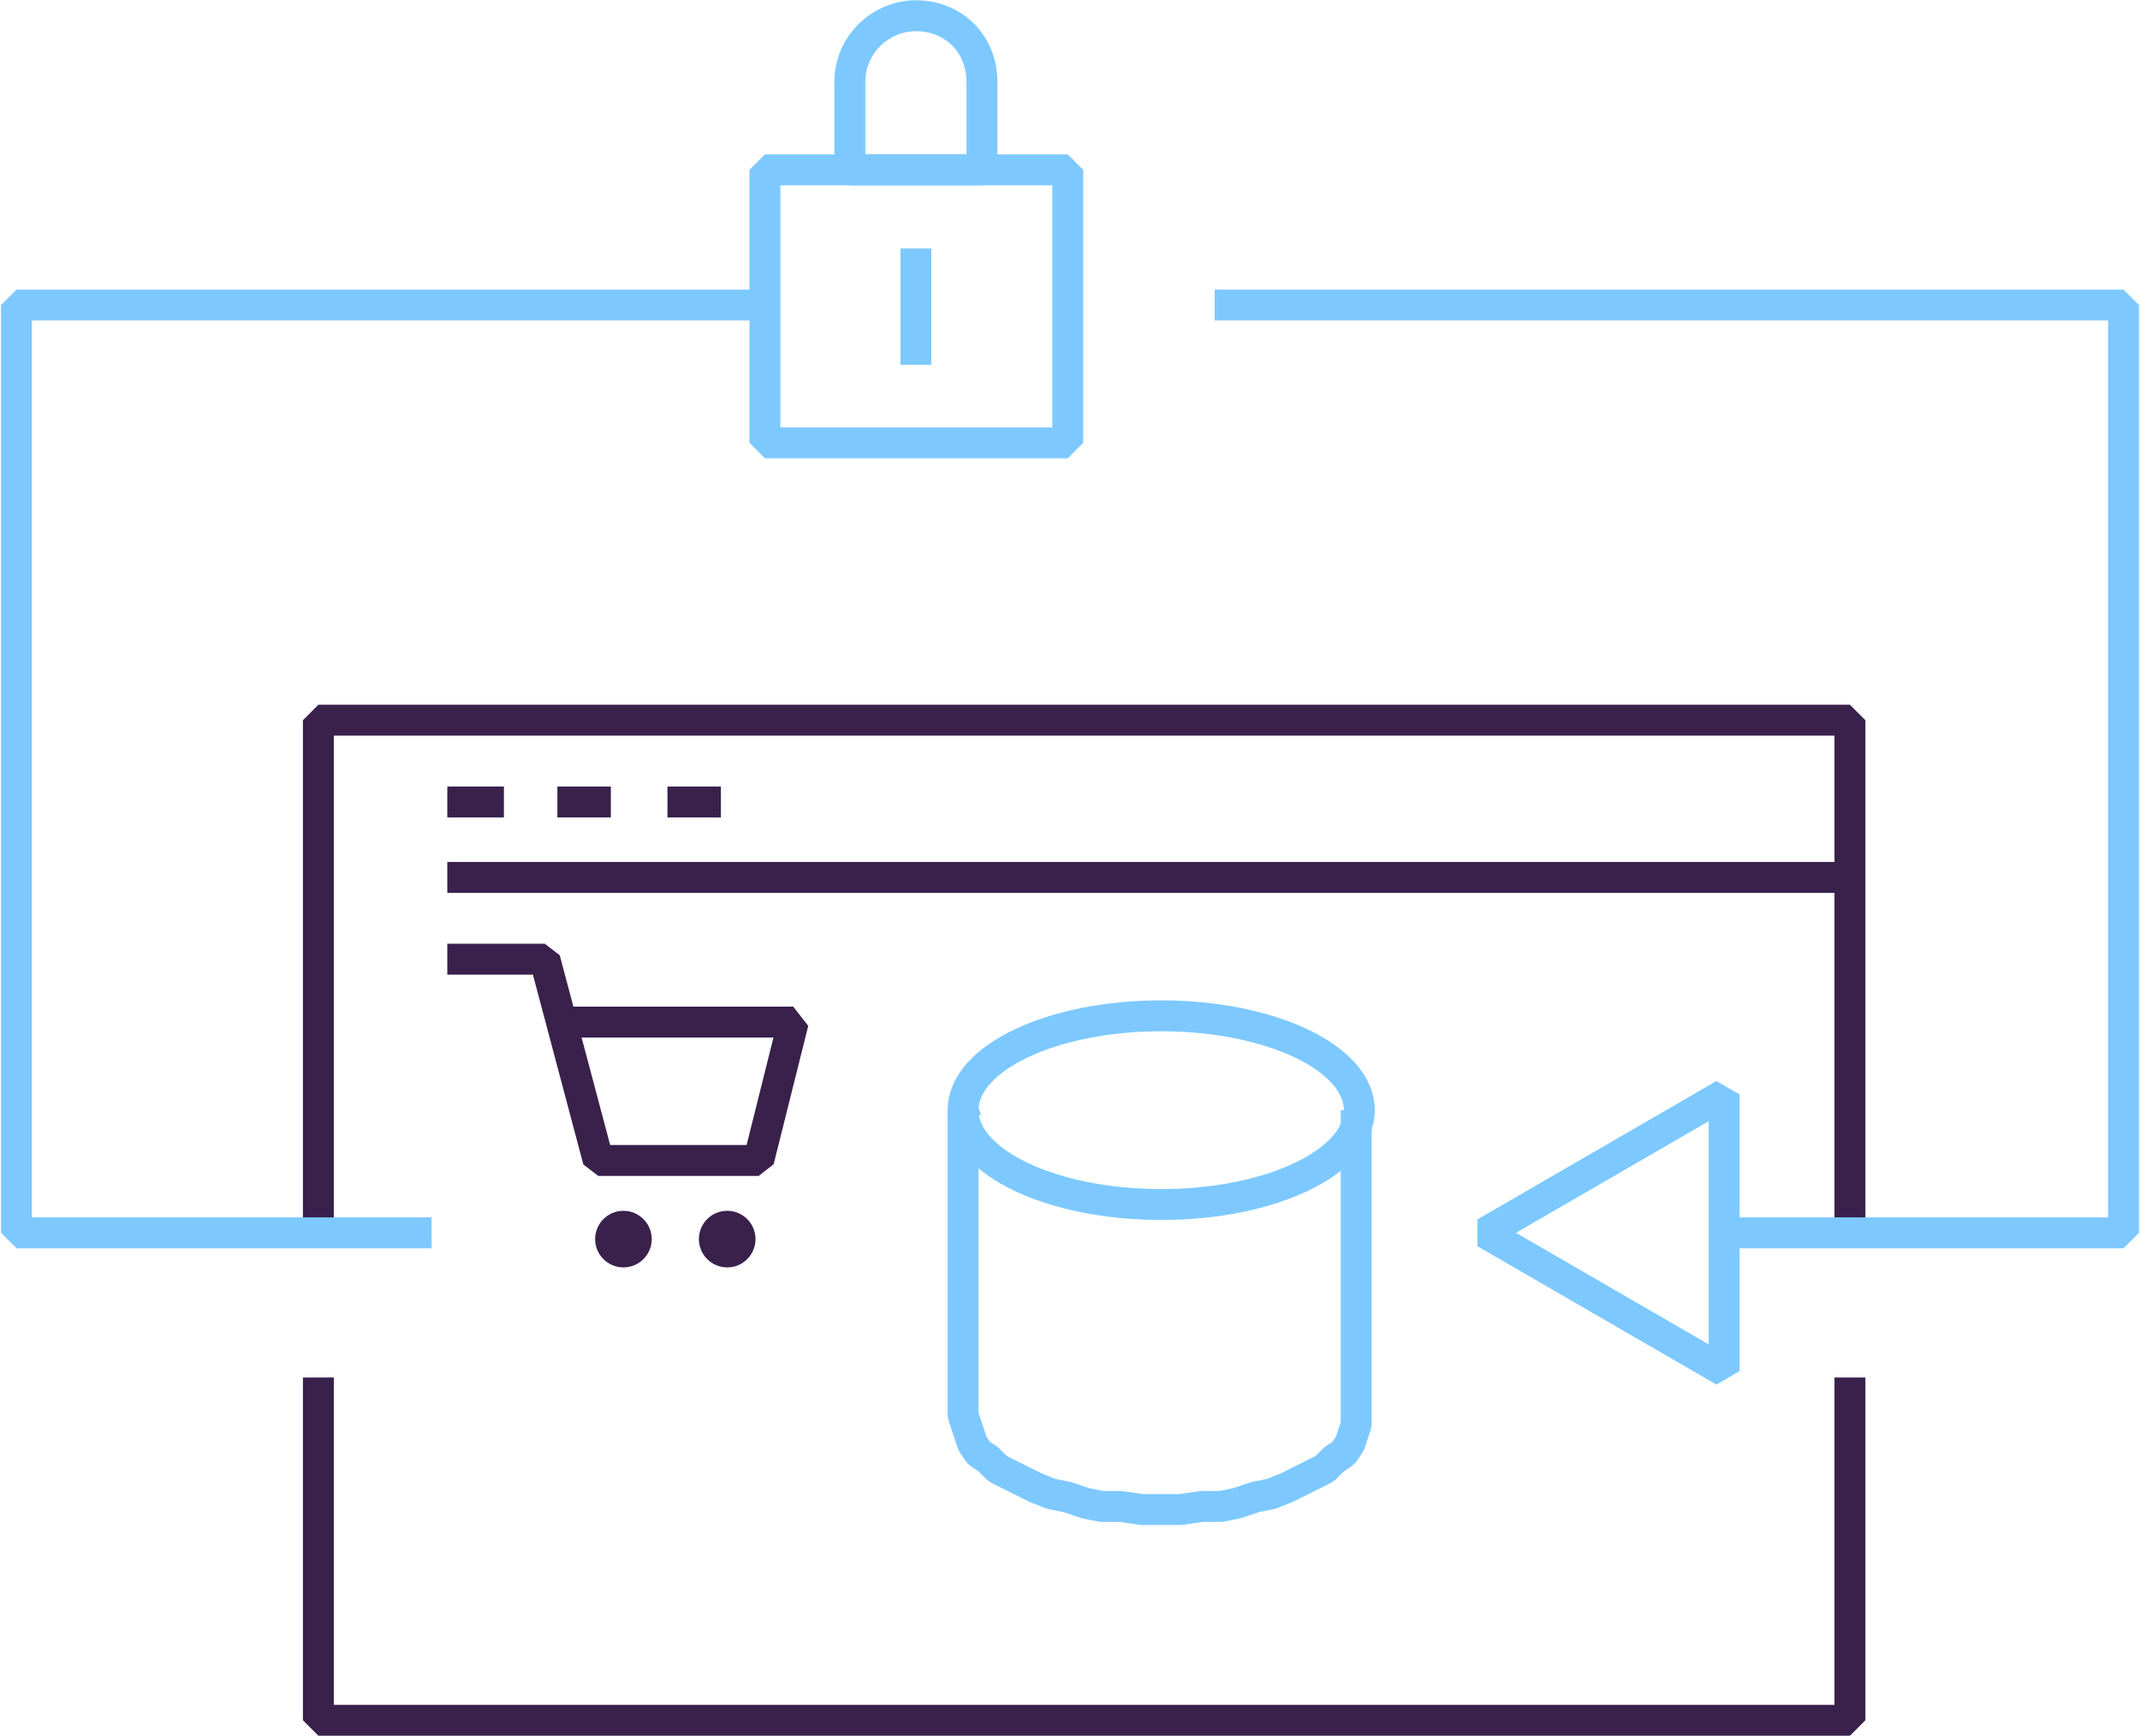 <?xml version="1.0" encoding="UTF-8"?> <!-- Creator: CorelDRAW X8 --> <svg xmlns="http://www.w3.org/2000/svg" xmlns:xlink="http://www.w3.org/1999/xlink" xml:space="preserve" width="34.603mm" height="28.07mm" style="shape-rendering:geometricPrecision; text-rendering:geometricPrecision; image-rendering:optimizeQuality; fill-rule:evenodd; clip-rule:evenodd" viewBox="0 0 680 552"> <defs> <style type="text/css"> <![CDATA[ .str0 {stroke:#39214C;stroke-width:9.831;stroke-linejoin:bevel} .str1 {stroke:#7DC9FF;stroke-width:9.831;stroke-linejoin:bevel} .fil0 {fill:none} .fil1 {fill:#39214C} ]]> </style> </defs> <g id="Layer_x0020_1">  <path class="fil0 str0" d="M101 392l0 -163 487 0 0 163m0 46l0 78 0 31 -487 0 0 -109"></path> <polyline class="fil0 str1" points="431,353 431,450 431,453 430,456 429,459 427,462 424,464 421,467 417,469 413,471 409,473 404,475 399,476 393,478 388,479 382,479 375,480 369,480 363,480 356,479 350,479 345,478 339,476 334,475 329,473 325,471 321,469 317,467 314,464 311,462 309,459 308,456 307,453 306,450 306,353 307,356 "></polyline> <ellipse class="fil0 str1" cx="369" cy="353" rx="63" ry="30"></ellipse> <polyline class="fil0 str1" points="137,392 5,392 5,97 243,97 "></polyline> <polygon class="fil0 str1" points="548,436 472,392 548,348 "></polygon> <polyline class="fil0 str1" points="545,392 675,392 675,97 386,97 "></polyline> <path class="fil0 str0" d="M142 255l18 0m17 0l17 0m18 0l17 0"></path> <line class="fil0 str0" x1="142" y1="279" x2="588" y2="279"></line> <circle class="fil1" cx="198" cy="394" r="9"></circle> <circle class="fil1" cx="231" cy="394" r="9"></circle> <polyline class="fil0 str0" points="142,305 173,305 190,369 241,369 252,325 178,325 "></polyline> <g id="_2473600614288"> <rect class="fil0 str1" x="243" y="54" width="96.291" height="86.814"></rect> <path class="fil0 str1" d="M291 5l0 0c12,0 21,9 21,21l0 28 -42 0 0 -28c0,-12 10,-21 21,-21z"></path> <line class="fil0 str1" x1="291" y1="79" x2="291" y2="116"></line> </g> </g> </svg> 